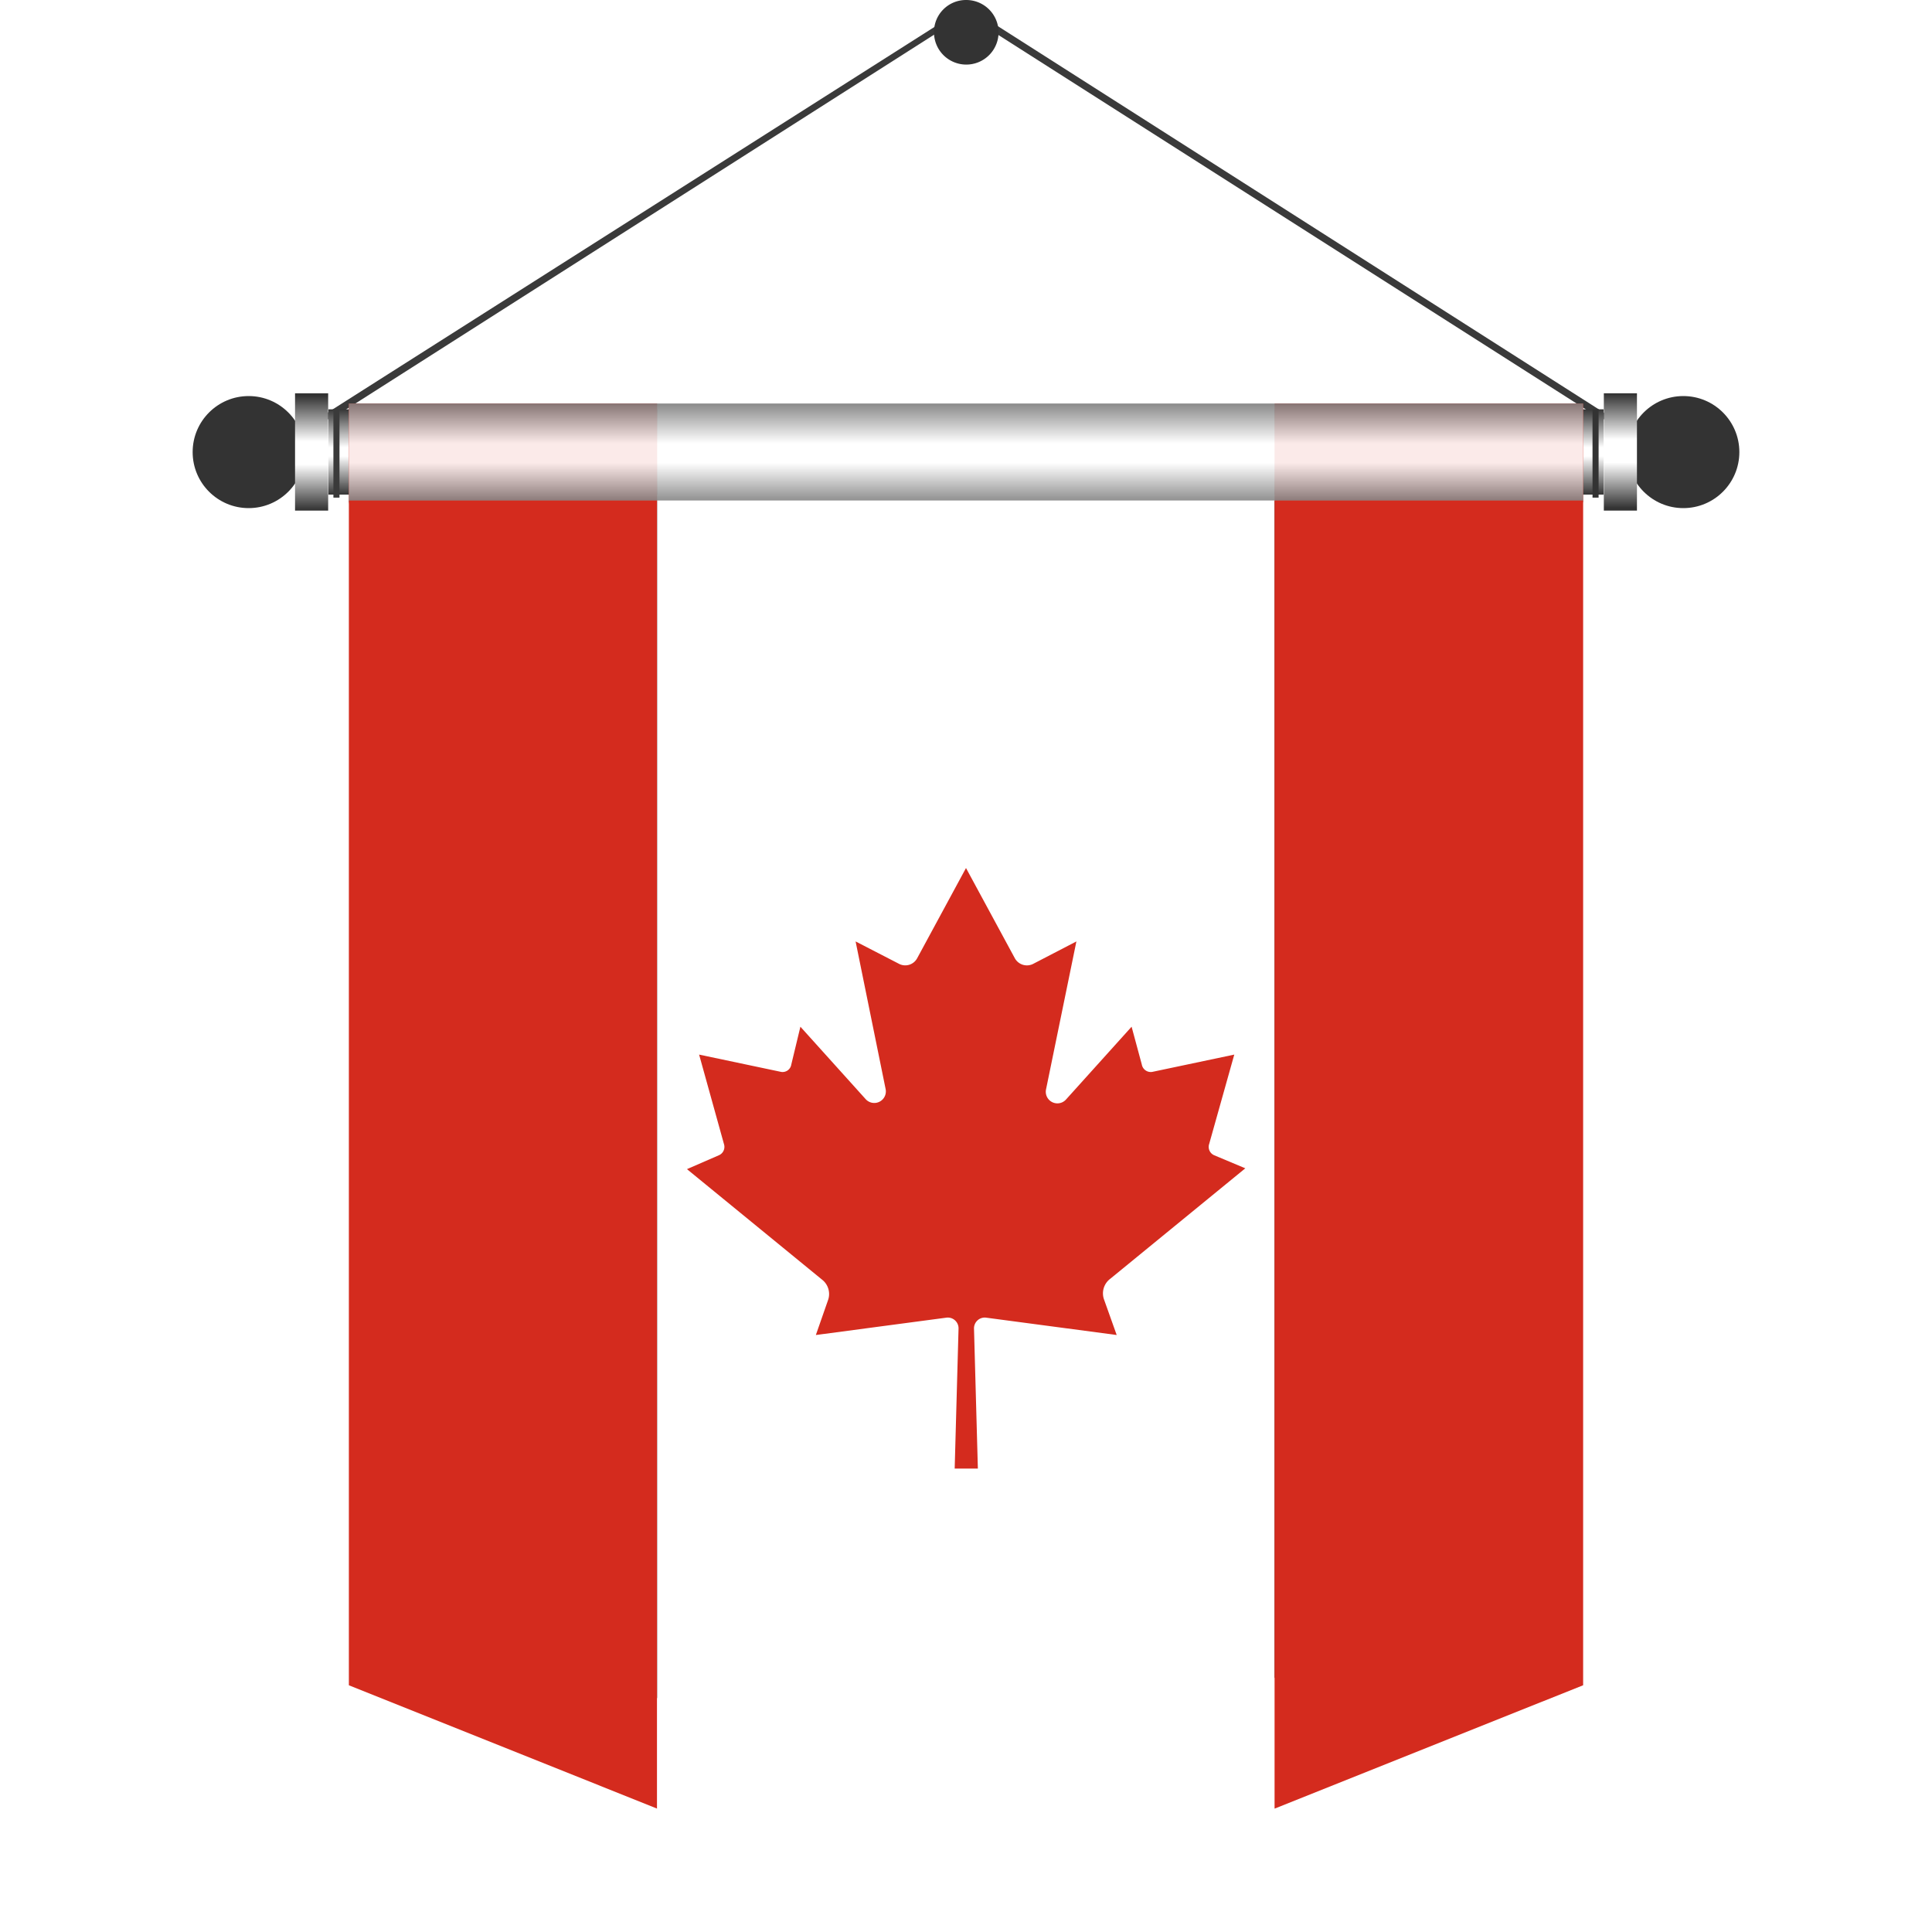 <svg xmlns="http://www.w3.org/2000/svg" xmlns:xlink="http://www.w3.org/1999/xlink" viewBox="0 0 70 70"><defs><style>.cls-1{isolation:isolate;}.cls-13,.cls-2{mix-blend-mode:multiply;}.cls-3{fill:#333;}.cls-4{fill:#3a3a3a;}.cls-5{fill:url(#radial-gradient);}.cls-6{fill:url(#linear-gradient);}.cls-7{fill:url(#radial-gradient-2);}.cls-8{fill:url(#linear-gradient-2);}.cls-9{fill:url(#radial-gradient-3);}.cls-10{fill:url(#linear-gradient-3);}.cls-11{fill:#d42b1e;}.cls-12{fill:#fff;}.cls-13{opacity:0.9;fill:url(#linear-gradient-4);}</style><radialGradient id="radial-gradient" cx="4562.99" cy="2519.52" r="1.3" gradientTransform="translate(-2217.52 4080.61) rotate(-90) scale(0.89 0.89)" gradientUnits="userSpaceOnUse"><stop offset="0" stop-color="#fff"/><stop offset="0.12" stop-color="#fff"/><stop offset="0.21" stop-color="#f8f8f8"/><stop offset="0.34" stop-color="#e4e4e4"/><stop offset="0.5" stop-color="#c4c4c4"/><stop offset="0.68" stop-color="#979797"/><stop offset="0.87" stop-color="#5e5e5e"/><stop offset="1" stop-color="#333"/></radialGradient><linearGradient id="linear-gradient" x1="35" y1="14.81" x2="35" y2="17.93" gradientUnits="userSpaceOnUse"><stop offset="0" stop-color="#333"/><stop offset="0.45" stop-color="#fff"/><stop offset="0.55" stop-color="#fff"/><stop offset="1" stop-color="#333"/></linearGradient><radialGradient id="radial-gradient-2" cx="-3958.43" cy="-286.61" r="2.27" gradientTransform="translate(-247.23 3555.33) rotate(90) scale(0.89 0.89)" xlink:href="#radial-gradient"/><linearGradient id="linear-gradient-2" x1="11.3" y1="14.34" x2="11.3" y2="18.48" gradientUnits="userSpaceOnUse"><stop offset="0" stop-color="#333"/><stop offset="0.4" stop-color="#fff"/><stop offset="0.6" stop-color="#fff"/><stop offset="1" stop-color="#333"/></linearGradient><radialGradient id="radial-gradient-3" cx="4545.98" cy="2548.59" r="2.27" xlink:href="#radial-gradient"/><linearGradient id="linear-gradient-3" x1="-130.43" y1="-28.45" x2="-130.43" y2="-24.31" gradientTransform="translate(189.14 42.79)" xlink:href="#linear-gradient-2"/><linearGradient id="linear-gradient-4" x1="35" y1="18.19" x2="35" y2="14.65" gradientUnits="userSpaceOnUse"><stop offset="0" stop-color="gray"/><stop offset="0.4" stop-color="#fff"/><stop offset="0.6" stop-color="#fff"/><stop offset="1" stop-color="gray"/></linearGradient></defs><g class="cls-1"><g id="Layer_1" data-name="Layer 1"><g class="cls-2"><path class="cls-3" d="M57.36,18.13H12.64s5.26,43.29,14.27,46A28.69,28.69,0,0,0,38.52,65c4.82-.68,9.93-5.79,11.1-8.86C51.93,50.14,57.36,18.13,57.36,18.13Z"/></g><path class="cls-4" d="M58.49,15.19h-47L35,.25l.06,0ZM12.28,15H57.72L35,.52Z"/><path class="cls-5" d="M35,0a1.17,1.17,0,1,1-1.16,1.16A1.16,1.16,0,0,1,35,0Z"/><rect class="cls-6" x="11.9" y="14.83" width="46.2" height="3.09"/><circle class="cls-7" cx="9.01" cy="16.38" r="2.03"/><rect class="cls-8" x="10.69" y="14.25" width="1.2" height="4.25"/><circle class="cls-9" cx="60.99" cy="16.38" r="2.03"/><rect class="cls-10" x="58.1" y="14.25" width="1.2" height="4.25" transform="translate(117.41 32.75) rotate(180)"/><rect class="cls-4" x="12.08" y="14.83" width="0.22" height="3.2"/><rect class="cls-3" x="57.7" y="14.83" width="0.22" height="3.2"/><polygon class="cls-11" points="23.81 18.13 23.81 65.53 12.64 61.06 12.64 18.13 23.81 18.13"/><polygon class="cls-12" points="46.18 18.13 46.18 65.53 35 70 23.81 65.53 23.81 18.13 46.18 18.13"/><polygon class="cls-11" points="57.36 18.13 57.36 61.06 46.18 65.53 46.18 18.13 57.36 18.13"/><rect class="cls-12" x="23.81" y="14.62" width="22.37" height="3.51"/><rect class="cls-11" x="12.64" y="14.62" width="11.17" height="3.51"/><rect class="cls-11" x="46.18" y="14.62" width="11.18" height="3.51"/><path class="cls-11" d="M40.23,46.33l4.89-4L44,41.86a.33.33,0,0,1-.19-.41l.91-3.24-2.94.62a.33.33,0,0,1-.41-.26L41,37.2l-2.37,2.63a.42.42,0,0,1-.73-.36L39,34.11l-1.58.82a.5.5,0,0,1-.65-.21L35,31.45l-1.77,3.27a.49.49,0,0,1-.64.21L31,34.11l1.09,5.36a.42.42,0,0,1-.72.36L29,37.2l-.33,1.37a.32.32,0,0,1-.4.26l-2.94-.62.9,3.24a.33.33,0,0,1-.19.41l-1.15.5,4.89,4a.66.66,0,0,1,.22.75l-.44,1.26,4.74-.63a.39.39,0,0,1,.43.39l-.14,5.08h.84l-.14-5.08a.39.39,0,0,1,.43-.39l4.74.63L40,47.08A.66.66,0,0,1,40.23,46.33Z"/><rect class="cls-13" x="12.64" y="14.62" width="44.72" height="3.51"/></g></g></svg>